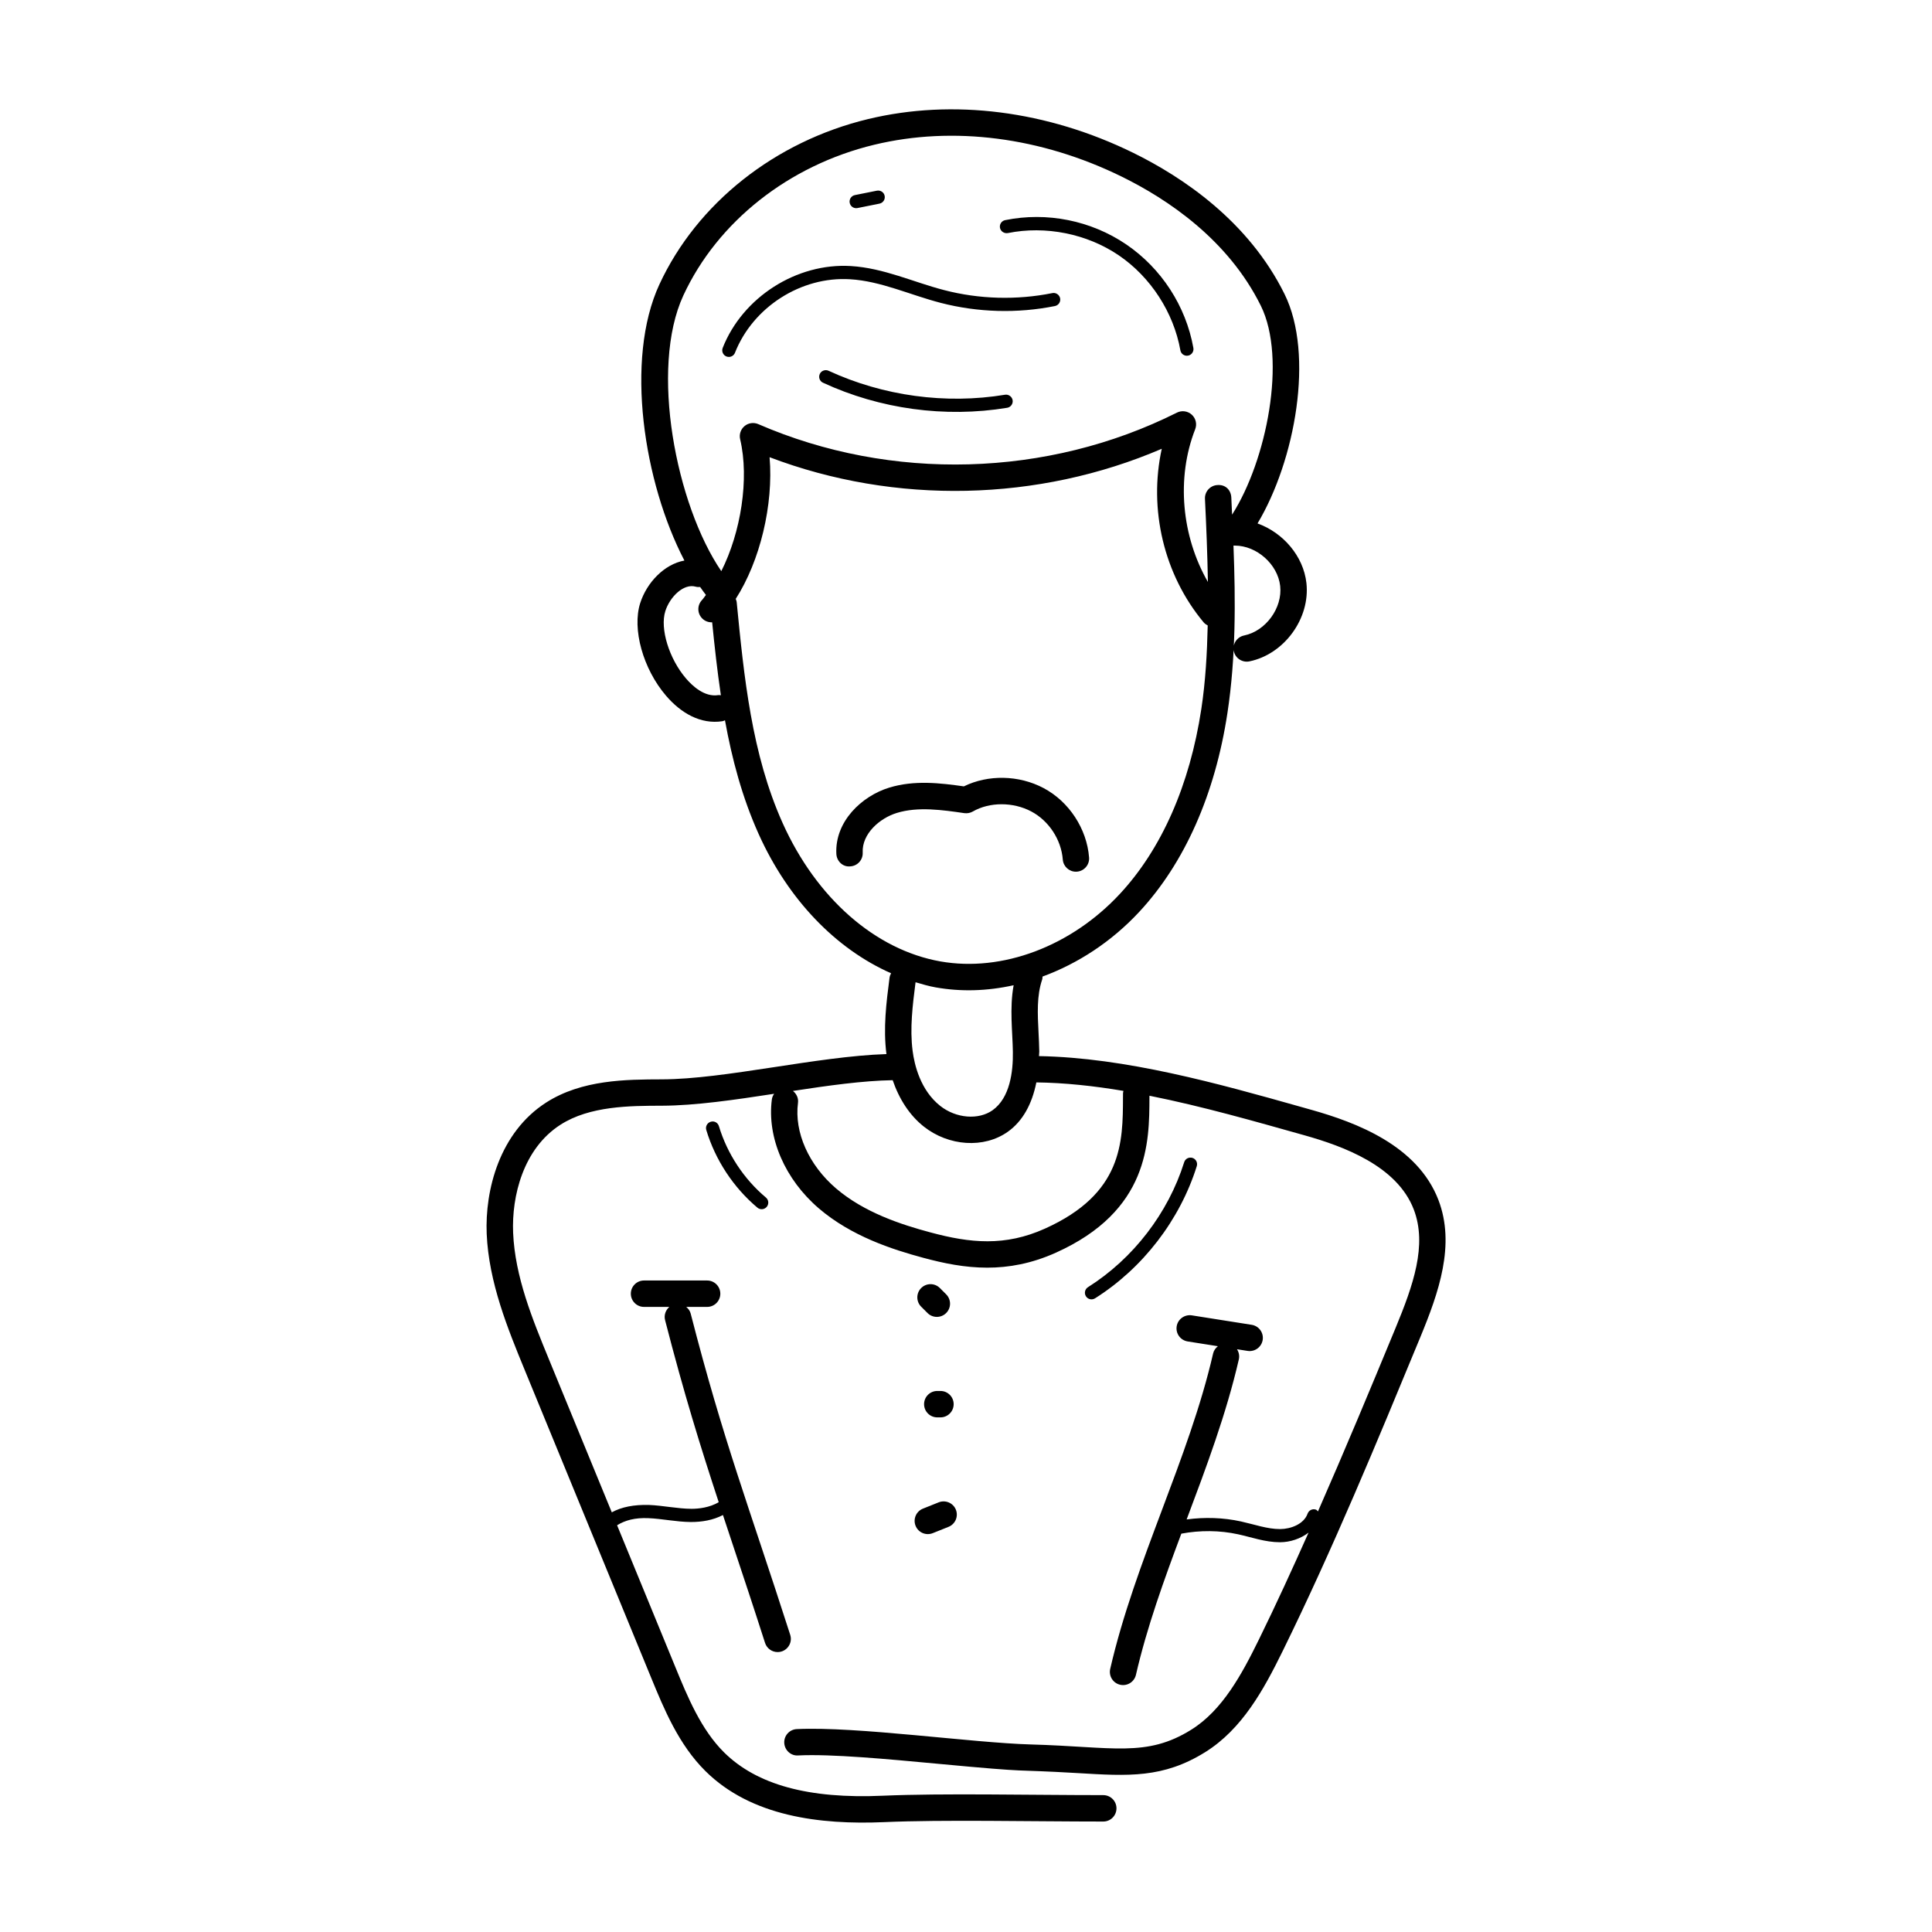 <?xml version="1.0" encoding="UTF-8"?>
<!-- Uploaded to: SVG Repo, www.svgrepo.com, Generator: SVG Repo Mixer Tools -->
<svg fill="#000000" width="800px" height="800px" version="1.1" viewBox="144 144 512 512" xmlns="http://www.w3.org/2000/svg">
 <g>
  <path d="m401.8 359.06c4.457-2.562 10.68-2.562 15.477-0.027 4.676 2.469 7.961 7.477 8.371 12.746 0.137 1.84 1.676 3.231 3.477 3.231 2.047 0 3.648-1.742 3.492-3.766-0.586-7.613-5.324-14.836-12.074-18.402-6.547-3.465-14.699-3.602-21.113-0.445-6.199-0.883-13.086-1.715-19.789 0.336-7.277 2.227-14.426 8.973-14 17.547 0.09 1.926 1.688 3.519 3.664 3.32 1.934-0.094 3.418-1.734 3.32-3.664-0.238-4.953 4.488-9.117 9.066-10.508 5.602-1.715 12.117-0.777 17.863 0.062 0.777 0.098 1.562-0.035 2.246-0.43z"/>
  <path d="m491.57 438.13-3.027-0.855c-21.734-6.129-46.266-12.992-69.203-13.395 0.004-0.422 0.086-0.777 0.078-1.211-0.027-1.648-0.109-3.309-0.191-4.977-0.258-5.035-0.5-9.793 0.949-14.07 0.094-0.273 0.082-0.547 0.105-0.824 9.402-3.449 18.301-9.254 25.629-17.141 12.027-12.941 20.109-31.18 23.379-52.738 2.234-14.727 2.16-29.656 1.594-44.344 0.031 0 0.059 0.016 0.09 0.016 0.102 0.008 0.191 0.008 0.281 0 5.789 0 11.371 4.949 12.008 10.699 0.648 5.82-3.82 11.953-9.559 13.121-1.895 0.391-3.117 2.234-2.734 4.129 0.398 1.934 2.281 3.113 4.129 2.734 9.238-1.887 16.16-11.383 15.121-20.758-0.801-7.191-6.223-13.379-12.957-15.797 9.969-16.672 15.094-44.695 7.164-60.77-9.559-19.371-27.074-31.043-40.078-37.434-22.824-11.199-47.777-14.379-70.273-8.965-24.684 5.938-45.359 22.312-55.316 43.801-9.242 19.953-4.133 52.543 6.617 73.199-5.375 0.984-9.973 5.859-11.707 11.262-2.199 6.887 0.746 17.453 6.848 24.566 3.887 4.535 9.09 7.648 14.945 6.75 0.242-0.039 0.445-0.164 0.668-0.246 1.855 10.27 4.551 20.41 8.914 30.117 7.832 17.434 20.5 30.484 35.109 36.926-0.203 0.371-0.359 0.777-0.418 1.219-0.84 6.539-1.707 13.309-0.816 20.195-18.551 0.613-42.699 6.648-59.5 6.699-9.449 0.027-21.203 0.062-30.684 6.148-12.363 7.945-16.242 23.191-15.75 34.816 0.555 12.875 5.602 25.16 10.051 36.004l33.52 81.582c3.418 8.309 7.285 17.727 14.406 24.777 12.086 11.973 30.266 14.254 47.348 13.516 15.535-0.684 39-0.156 58.07-0.156 1.934 0 3.5-1.566 3.5-3.5 0-1.934-1.566-3.5-3.5-3.5-19.277 0-42.492-0.531-58.371 0.156-19.715 0.883-33.457-2.902-42.129-11.492-6.102-6.047-9.691-14.766-12.848-22.469l-15.492-37.711c2.078-1.301 4.723-2.039 8.277-1.883 3.637 0.148 7.371 0.988 11.27 1.023 2.953 0 5.883-0.484 8.504-1.852 0.898 2.715 1.812 5.465 2.758 8.316 2.562 7.688 5.316 15.949 8.398 25.57 0.477 1.488 1.852 2.434 3.336 2.434 2.363 0 4.059-2.301 3.336-4.566-11.148-34.699-17.629-51.113-26.383-85.156-0.191-0.73-0.637-1.297-1.172-1.75h5.531c1.934 0 3.5-1.566 3.5-3.5 0-1.934-1.566-3.5-3.5-3.5h-16.715c-1.934 0-3.5 1.566-3.5 3.5 0 1.934 1.566 3.5 3.5 3.5h6.703c-0.973 0.844-1.469 2.168-1.129 3.5 5.062 19.66 9.379 33.523 14.215 48.246-2.398 1.438-5.328 1.758-7.176 1.758-3.594 0-7.508-0.863-11.324-1.023-4-0.098-7.242 0.535-9.836 1.957l-16.617-40.449c-4.441-10.809-9.035-21.988-9.531-33.641-0.41-9.676 2.664-22.285 12.539-28.625 7.758-4.988 18.383-5.023 26.918-5.043 8.832-0.027 19.379-1.574 29.715-3.16-0.301 0.438-0.531 0.926-0.605 1.488-1.324 10.102 3.449 21.176 12.477 28.906 8.547 7.305 19.297 10.832 27.703 13.086 5.328 1.434 10.926 2.598 16.891 2.598 5.699 0 11.738-1.066 18.195-3.969 24.703-11.117 24.766-29.207 24.797-41.18l0.004-0.414c14.277 2.859 28.098 6.844 41.066 10.48 10.32 2.902 24.551 8.105 28.98 19.66 3.621 9.465-0.184 20.188-4.832 31.426-6.625 16.039-13.43 32.375-20.559 48.598-0.172-0.164-0.281-0.387-0.523-0.469-0.91-0.336-1.906 0.156-2.227 1.066-0.984 2.773-4.449 4.059-7.242 4.078h-0.082c-3.356 0-6.711-1.219-10.312-2.016-4.707-1.035-9.629-1.184-14.414-0.535 5.211-13.863 10.492-27.91 13.832-42.414 0.219-0.965 0.012-1.922-0.492-2.691l2.809 0.441c1.996 0.297 3.711-1.074 4.004-2.91 0.301-1.914-1.004-3.703-2.91-4.004l-15.879-2.508c-1.887-0.285-3.703 0.996-4.004 2.91-0.301 1.906 0.996 3.695 2.91 4.004l8.012 1.266c-0.598 0.477-1.078 1.113-1.266 1.918-6.441 28.008-20.664 54.891-27.273 83.598-0.43 1.887 0.746 3.766 2.625 4.195 1.867 0.43 3.754-0.727 4.195-2.625 2.914-12.668 7.461-25.203 12.031-37.414 4.973-0.934 10.148-0.902 15.07 0.176 3.535 0.766 7.133 2.098 11.07 2.098h0.094c2.559-0.016 5.32-0.898 7.477-2.543-4.25 9.531-8.586 19.016-13.156 28.324-4.551 9.273-9.684 18.766-17.945 23.91-11.895 7.414-20.746 4.496-42.449 3.902-15.441-0.418-46.23-4.828-62.074-4.074-1.934 0.094-3.418 1.734-3.32 3.664 0.094 1.926 1.758 3.465 3.664 3.32 8.793-0.438 23.746 0.969 36.941 2.199 26.875 2.519 18.469 1.379 37.105 2.473 13.457 0.805 22.688 1.395 33.84-5.543 9.828-6.129 15.523-16.59 20.527-26.773 13.332-27.148 25.051-55.52 36.461-83.141 4.926-11.926 9.363-24.566 4.824-36.422-5.559-14.477-21.852-20.555-33.625-23.879zm-166.47-215.84c9.062-19.562 27.977-34.496 50.602-39.934 20.891-5.035 44.184-2.035 65.547 8.445 12.035 5.902 28.203 16.641 36.895 34.25 6.918 14.02 1.52 41.023-7.629 55.34-0.07-1.504-0.129-3.027-0.203-4.527-0.09-1.934-1.457-3.477-3.664-3.32-1.926 0.09-3.418 1.73-3.32 3.664 0.355 7.266 0.648 14.637 0.781 22.02-6.957-12.09-8.438-27.504-3.371-40.477 0.527-1.348 0.172-2.883-0.902-3.856-1.078-0.977-2.633-1.188-3.93-0.547-34.281 17.207-75.773 18.332-110.96 3.047-1.223-0.52-2.633-0.32-3.637 0.527-1.02 0.855-1.469 2.199-1.16 3.492 2.481 10.504 0.156 24.77-4.996 34.949-12-17.605-19.031-53.699-10.051-73.074zm9.254 105.92c-3.668 0.602-6.922-2.5-8.543-4.394-4.504-5.242-6.965-13.262-5.488-17.875 1.215-3.805 4.859-7.352 7.996-6.477 0.41 0.117 0.824 0.133 1.23 0.102 0.504 0.727 1.012 1.434 1.531 2.106-0.359 0.441-0.684 0.965-1.059 1.363-1.324 1.406-1.258 3.621 0.156 4.941 0.711 0.676 1.637 0.98 2.551 0.941 0.645 6.422 1.352 12.887 2.312 19.332-0.23-0.012-0.453-0.07-0.688-0.039zm17.055 33.914c-8.227-18.301-10.242-38.793-12.184-58.609-0.031-0.293-0.156-0.539-0.25-0.801 6.438-10.023 10.035-24.922 8.973-37.547 33.32 12.656 71.211 11.816 103.93-2.234-3.504 15.984 0.527 33.332 11.098 45.996 0.305 0.363 0.684 0.617 1.078 0.824-0.168 7.422-0.582 14.828-1.688 22.113-3.062 20.164-10.523 37.117-21.586 49.023-12.941 13.926-31.199 20.781-47.559 17.898-17.242-3.051-32.871-16.75-41.816-36.664zm40.598 43.551c6.617 1.164 13.473 1.004 20.617-0.578-1.125 6.141-0.273 12.324-0.203 17.684 0.082 5.234-0.777 12.156-5.363 15.43-3.719 2.656-9.691 2.18-13.879-1.129-5.269-4.156-6.856-10.918-7.324-14.582-0.773-5.93 0.004-12.156 0.777-18.191 1.777 0.52 3.559 1.047 5.375 1.367zm49.605 28.023-0.008 1.078c-0.035 11.98-0.082 25.551-20.672 34.816-10.586 4.769-19.805 3.859-30.402 0.996-7.695-2.062-17.492-5.246-24.969-11.645-7.25-6.203-11.109-14.898-10.086-22.672 0.168-1.266-0.406-2.418-1.34-3.16 9.297-1.422 18.629-2.727 26.434-2.852 1.738 5.07 4.523 9.352 8.273 12.312 6.508 5.141 15.891 5.894 22.285 1.324 3.891-2.781 6.367-7.281 7.516-13.047 7.519 0.094 15.273 0.934 23.09 2.25-0.035 0.203-0.121 0.387-0.121 0.598z"/>
  <path d="m393.06 485.33c-1.379-1.367-3.594-1.34-4.949 0.027-1.359 1.375-1.348 3.594 0.027 4.949l1.66 1.66c1.367 1.367 3.582 1.367 4.949 0s1.367-3.582 0-4.949z"/>
  <path d="m392.39 512.62c-1.934 0-3.5 1.566-3.5 3.5 0 1.934 1.566 3.5 3.5 3.5h0.84c1.934 0 3.5-1.566 3.5-3.5 0-1.934-1.566-3.5-3.5-3.5z"/>
  <path d="m386.64 548.36c0.711 1.773 2.727 2.664 4.551 1.941l4.168-1.668c1.797-0.711 2.672-2.746 1.961-4.543-0.719-1.797-2.746-2.656-4.543-1.961l-4.195 1.68c-1.793 0.719-2.668 2.762-1.941 4.551z"/>
  <path d="m337.15 238.59c0.695 0 1.359-0.418 1.625-1.105 4.742-12.062 17.5-20.297 30.52-19.48 8.148 0.488 15.848 4.144 24.004 6.258 9.832 2.551 20.309 2.848 30.277 0.84 0.941-0.191 1.559-1.113 1.367-2.062-0.191-0.941-1.141-1.566-2.062-1.367-9.438 1.898-19.379 1.633-28.699-0.801-8.09-2.09-15.984-5.84-24.684-6.367-14.398-0.875-28.691 8.27-33.977 21.695-0.453 1.152 0.406 2.391 1.629 2.391z"/>
  <path d="m411.07 205.77c10.02-2.023 20.984 0.172 29.418 5.898 8.434 5.727 14.535 15.137 16.324 25.168 0.148 0.848 0.887 1.441 1.723 1.441 1.086 0 1.914-0.988 1.723-2.059-1.98-11.098-8.473-21.102-17.801-27.449-9.34-6.34-21.027-8.68-32.082-6.43-0.949 0.191-1.559 1.121-1.367 2.062 0.195 0.945 1.145 1.531 2.062 1.367z"/>
  <path d="m434.2 488.07c12.656-7.988 22.48-20.754 26.957-35.02 0.293-0.922-0.219-1.906-1.141-2.195-0.957-0.285-1.914 0.227-2.195 1.141-4.238 13.496-13.523 25.562-25.496 33.121-0.812 0.512-1.059 1.594-0.539 2.414 0.496 0.797 1.57 1.066 2.414 0.539z"/>
  <path d="m334.52 442.45c-0.273-0.922-1.215-1.469-2.18-1.168-0.922 0.281-1.449 1.25-1.168 2.18 2.391 7.941 7.203 15.254 13.551 20.582 0.738 0.617 1.836 0.531 2.469-0.211 0.621-0.746 0.527-1.844-0.211-2.469-5.84-4.898-10.262-11.617-12.461-18.914z"/>
  <path d="m410.34 248.61c-15.703 2.598-32.32 0.328-46.762-6.356-0.867-0.391-1.922-0.027-2.324 0.848-0.41 0.883-0.027 1.922 0.848 2.324 15.031 6.961 32.328 9.359 48.812 6.641 0.949-0.156 1.598-1.059 1.441-2.016-0.164-0.949-1.086-1.598-2.016-1.441z"/>
  <path d="m370.9 199.17c0.109 0 0.227-0.012 0.34-0.035l5.828-1.168c0.949-0.191 1.566-1.113 1.375-2.059-0.184-0.949-1.086-1.551-2.059-1.375l-5.828 1.168c-0.949 0.191-1.566 1.113-1.375 2.059 0.168 0.836 0.898 1.41 1.719 1.41z"/>
 </g>
</svg>